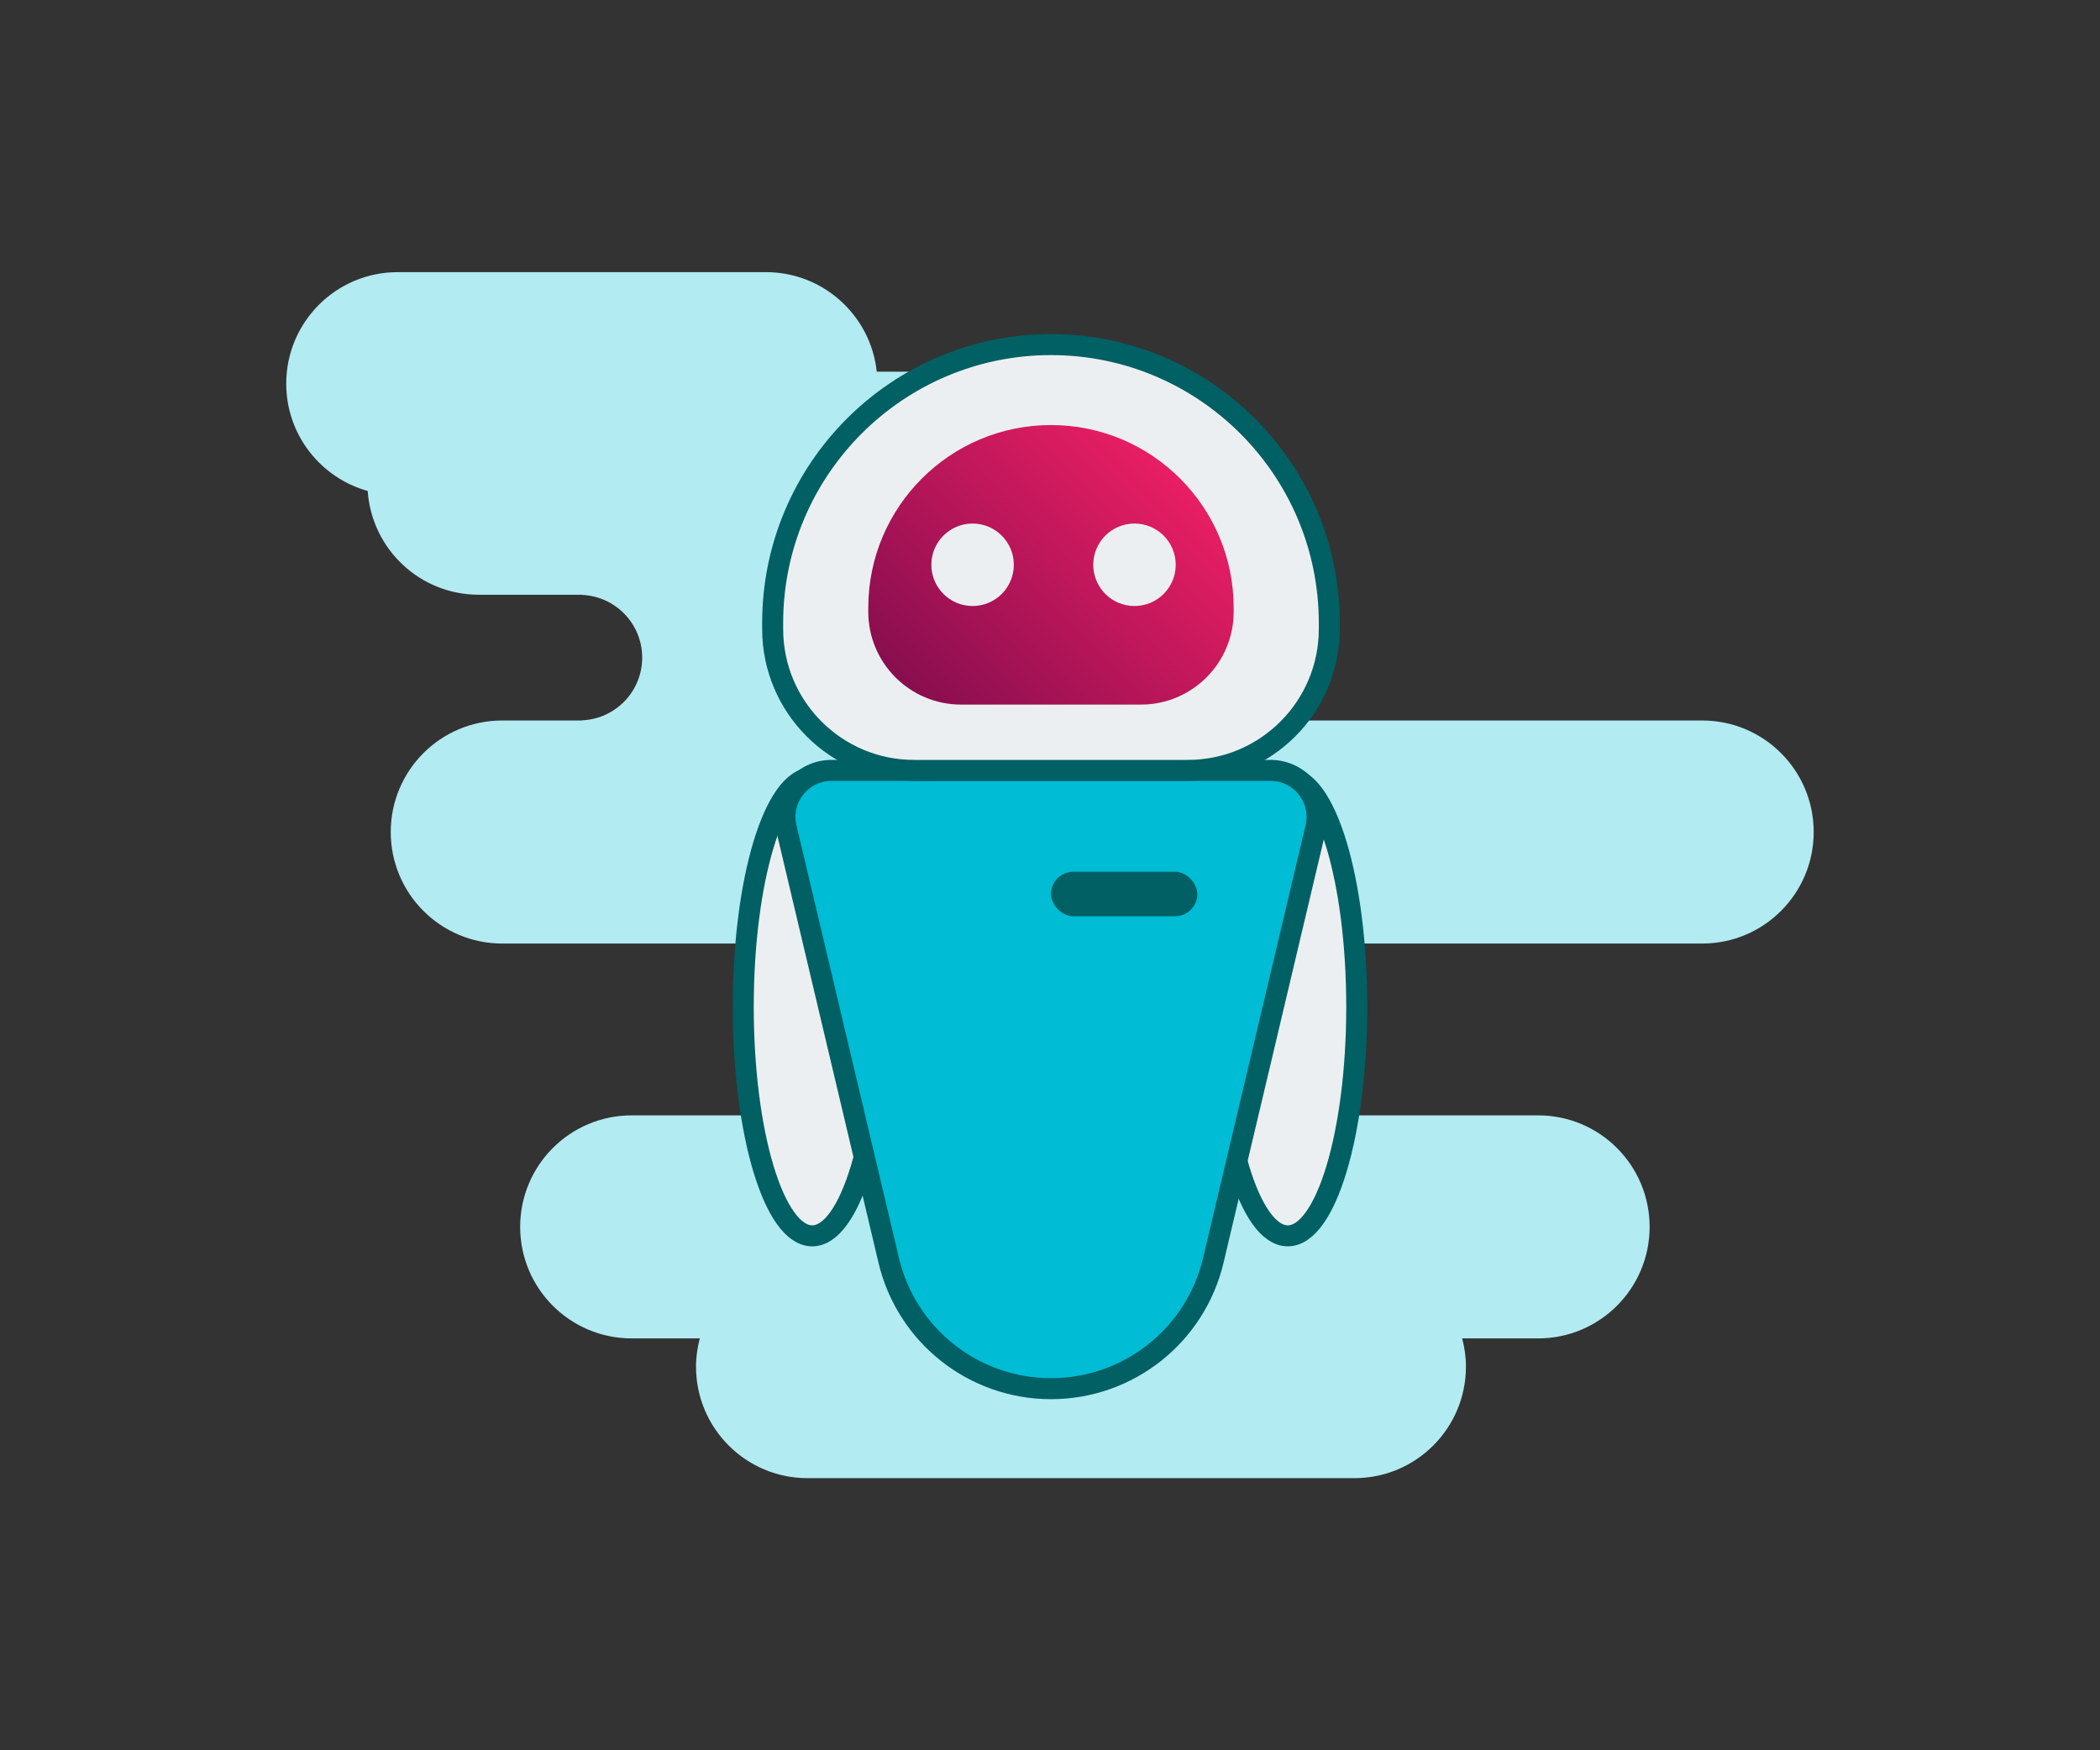 <?xml version="1.0" encoding="UTF-8"?><svg xmlns="http://www.w3.org/2000/svg" xmlns:xlink="http://www.w3.org/1999/xlink" viewBox="0 0 300 250"><rect x="0" y="0" width="300" height="250" fill="#333333" stroke="none"/><defs><style>.cls-1{fill:#006064;}.cls-2,.cls-3{fill:#eceff1;}.cls-4{fill:#b2ebf2;}.cls-5{fill:url(#Unbenannter_Verlauf_17);}.cls-6{fill:#00bcd4;}.cls-6,.cls-3{stroke:#006064;stroke-linecap:round;stroke-linejoin:round;stroke-width:3px;}</style><linearGradient id="Unbenannter_Verlauf_17" x1="132.87" y1="101.71" x2="167.41" y2="67.17" gradientUnits="userSpaceOnUse"><stop offset="0" stop-color="#880e4f"/><stop offset="1" stop-color="#e91e63"/></linearGradient></defs><g id="background_cyan"><path class="cls-4" d="m243.18,102.91h-102.48c-4.96,0-8.98-4.02-8.98-8.98s4.02-8.98,8.98-8.98h1.61c8.8,0,15.93-7.13,15.93-15.93s-7.13-15.93-15.93-15.93h-17.06c-.85-7.99-7.61-14.22-15.83-14.22h-52.6c-8.8,0-15.93,7.13-15.93,15.93,0,7.31,4.93,13.45,11.64,15.33.57,8.28,7.45,14.82,15.87,14.82h14.72v.02c4.79.19,8.62,4.12,8.62,8.96s-3.83,8.77-8.62,8.96v.02h-11.37c-8.8,0-15.93,7.13-15.93,15.93s7.13,15.93,15.93,15.93h36.95s.06,0,.08,0c6.78,0,12.27,5.49,12.27,12.27s-5.49,12.27-12.27,12.27c-.03,0-.06,0-.08,0h0s-18.46,0-18.46,0c-8.8,0-15.93,7.13-15.93,15.93s7.13,15.93,15.93,15.93h9.73c-.34,1.29-.54,2.64-.54,4.03h0c0,8.8,7.13,15.93,15.93,15.93h78.13c8.8,0,15.93-7.13,15.93-15.93h0c0-1.4-.2-2.74-.54-4.03h10.85c8.8,0,15.93-7.13,15.93-15.93s-7.13-15.93-15.93-15.93h-34.37c-6.78,0-12.27-5.49-12.27-12.27s5.49-12.27,12.27-12.27h57.81c8.8,0,15.93-7.13,15.93-15.93s-7.13-15.93-15.93-15.93Z"/></g><g id="Design"><ellipse class="cls-3" cx="116.03" cy="143.81" rx="9.85" ry="32.71"/><ellipse class="cls-3" cx="183.97" cy="143.81" rx="9.85" ry="32.71"/><path class="cls-6" d="m150.14,198.35h0c-11.04,0-20.64-7.59-23.18-18.33l-14.64-61.8c-.99-4.18,2.18-8.18,6.47-8.18h62.71c4.29,0,7.46,4.01,6.47,8.18l-14.64,61.8c-2.55,10.75-12.14,18.33-23.18,18.33Z"/><path class="cls-3" d="m150.14,49.22h0c21.95,0,39.76,17.82,39.76,39.76v.86c0,11.15-9.05,20.2-20.2,20.2h-39.12c-11.15,0-20.2-9.05-20.2-20.2v-.86c0-21.95,17.82-39.76,39.76-39.76Z"/><path class="cls-5" d="m150.14,60.71h0c14.41,0,26.1,11.7,26.1,26.1v.57c0,7.32-5.94,13.26-13.26,13.26h-25.68c-7.32,0-13.26-5.94-13.26-13.26v-.57c0-14.41,11.7-26.1,26.1-26.1Z"/><rect class="cls-1" x="150.14" y="124.52" width="20.91" height="6.35" rx="3.18" ry="3.18"/><circle class="cls-2" cx="138.94" cy="80.67" r="5.89"/><circle class="cls-2" cx="162.07" cy="80.67" r="5.89"/></g></svg>